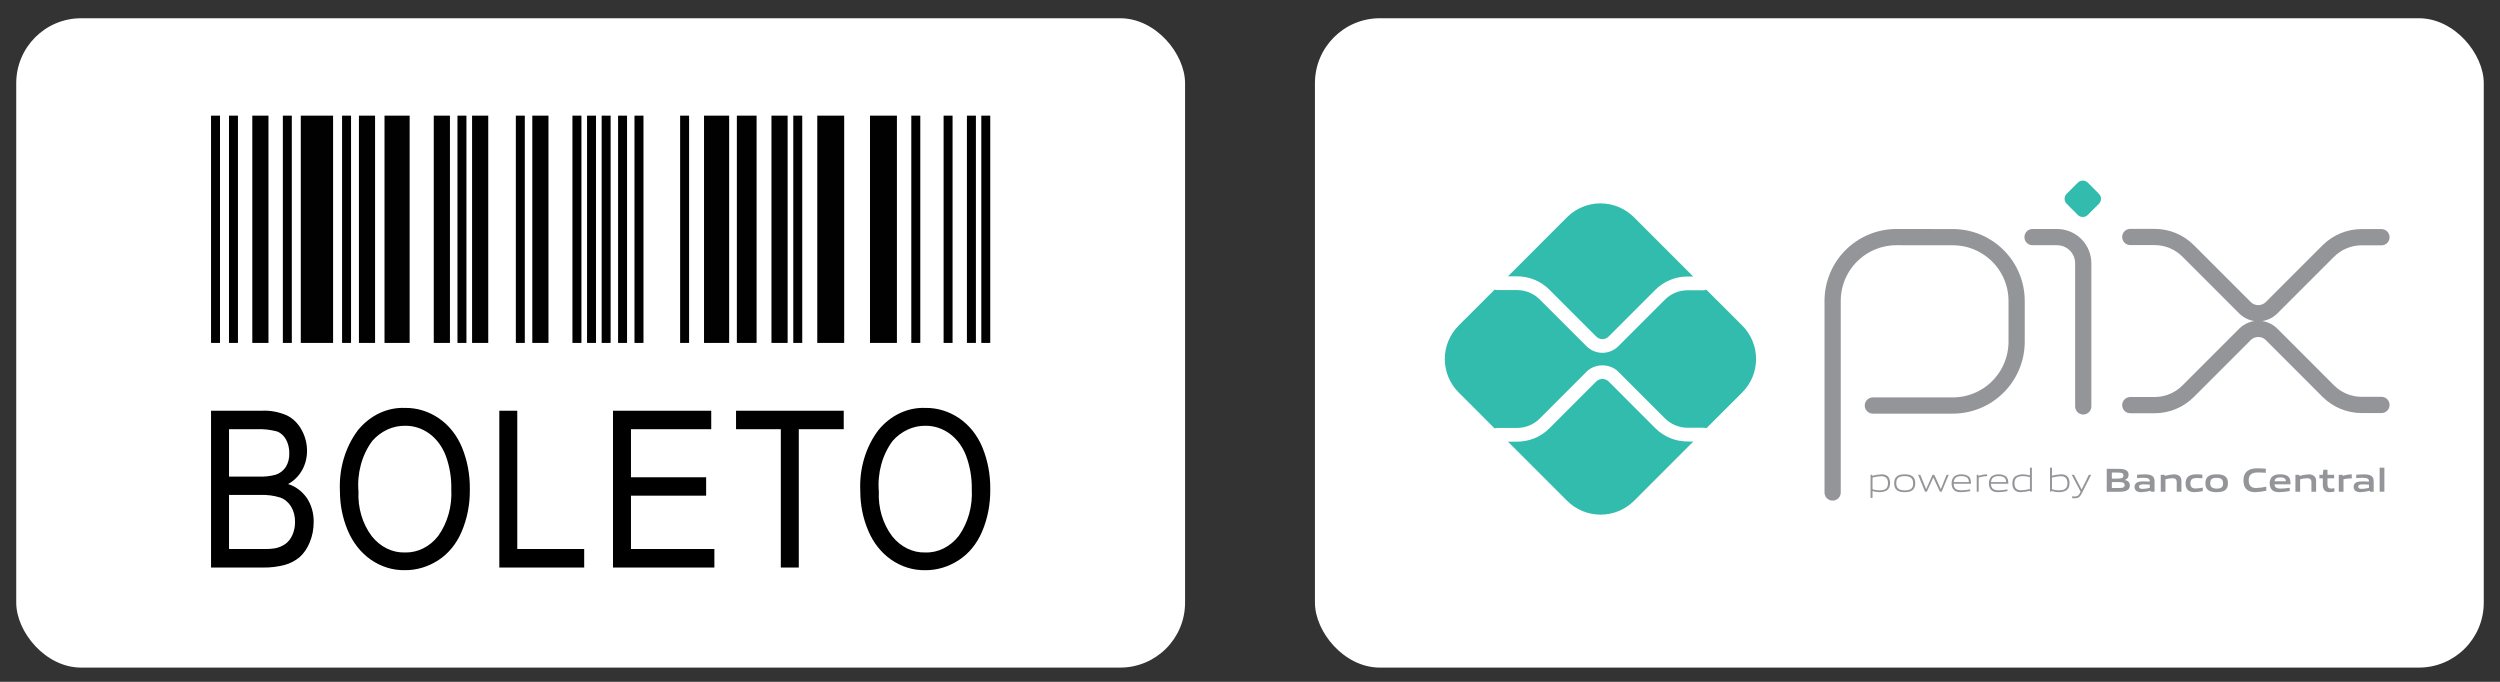 <svg width="77" height="21" viewBox="0 0 77 21" fill="none" xmlns="http://www.w3.org/2000/svg">
<rect x="0" y="0" width="77" height="21" fill="#333333" stroke="none"/>
<rect x="40.5" y="0.562" width="36" height="20" rx="2" fill="white"/>
<path d="M56.445 15.169V9.268C56.445 8.747 56.652 8.247 57.021 7.878C57.39 7.51 57.89 7.303 58.411 7.303L60.153 7.305C60.673 7.306 61.171 7.514 61.538 7.882C61.906 8.25 62.112 8.748 62.112 9.268V10.524C62.112 11.045 61.905 11.545 61.536 11.914C61.168 12.283 60.668 12.49 60.146 12.49H57.684" stroke="#939598" stroke-width="0.5" stroke-linecap="round" stroke-linejoin="round"/>
<path d="M62.602 7.303H63.357C63.571 7.303 63.776 7.388 63.928 7.539C64.079 7.69 64.164 7.896 64.164 8.11V12.517" stroke="#939598" stroke-width="0.5" stroke-linecap="round" stroke-linejoin="round"/>
<path d="M63.996 6.62L63.654 6.277C63.633 6.256 63.617 6.232 63.606 6.206C63.596 6.18 63.59 6.151 63.59 6.123C63.59 6.094 63.596 6.066 63.606 6.04C63.617 6.013 63.633 5.989 63.654 5.969L63.996 5.626C64.037 5.585 64.093 5.562 64.15 5.562C64.208 5.562 64.264 5.585 64.305 5.626L64.647 5.969C64.667 5.989 64.683 6.013 64.694 6.04C64.705 6.066 64.711 6.094 64.711 6.123C64.711 6.151 64.705 6.18 64.694 6.206C64.683 6.232 64.667 6.256 64.647 6.277L64.303 6.62C64.283 6.64 64.259 6.656 64.232 6.667C64.206 6.678 64.178 6.683 64.149 6.683C64.12 6.683 64.092 6.678 64.066 6.667C64.039 6.656 64.015 6.64 63.995 6.62" fill="#32BCAD"/>
<path d="M65.613 7.299H66.363C66.748 7.299 67.118 7.452 67.391 7.724L69.144 9.477C69.198 9.531 69.262 9.574 69.332 9.603C69.403 9.632 69.478 9.648 69.555 9.648C69.631 9.648 69.707 9.632 69.777 9.603C69.848 9.574 69.912 9.531 69.966 9.477L71.712 7.731C71.847 7.596 72.008 7.489 72.184 7.416C72.36 7.343 72.549 7.305 72.74 7.306H73.349" stroke="#939598" stroke-width="0.5" stroke-linecap="round" stroke-linejoin="round"/>
<path d="M65.613 12.478H66.363C66.748 12.478 67.118 12.325 67.391 12.053L69.144 10.3C69.253 10.191 69.4 10.13 69.555 10.13C69.709 10.13 69.857 10.191 69.966 10.3L71.712 12.047C71.985 12.319 72.355 12.472 72.74 12.472H73.349" stroke="#939598" stroke-width="0.5" stroke-linecap="round" stroke-linejoin="round"/>
<path d="M51.978 13.598C51.793 13.598 51.61 13.563 51.439 13.492C51.268 13.421 51.112 13.318 50.982 13.187L49.544 11.748C49.493 11.699 49.425 11.672 49.355 11.672C49.284 11.672 49.217 11.699 49.166 11.748L47.723 13.191C47.592 13.322 47.437 13.426 47.266 13.497C47.095 13.567 46.912 13.604 46.727 13.603H46.445L48.268 15.426C48.541 15.698 48.912 15.851 49.298 15.851C49.684 15.851 50.054 15.698 50.328 15.426L52.154 13.599L51.978 13.598Z" fill="#32BCAD"/>
<path d="M46.727 8.511C46.912 8.511 47.095 8.547 47.266 8.618C47.437 8.689 47.592 8.793 47.723 8.924L49.166 10.367C49.216 10.417 49.284 10.445 49.355 10.445C49.426 10.445 49.494 10.417 49.544 10.367L50.982 8.929C51.112 8.798 51.267 8.694 51.438 8.623C51.609 8.552 51.793 8.516 51.978 8.517H52.151L50.325 6.69C50.189 6.555 50.029 6.448 49.852 6.375C49.675 6.301 49.486 6.264 49.295 6.264C49.103 6.264 48.914 6.301 48.737 6.375C48.561 6.448 48.4 6.555 48.265 6.69L46.445 8.511H46.727Z" fill="#32BCAD"/>
<path d="M53.661 10.027L52.557 8.924C52.532 8.934 52.506 8.939 52.479 8.94H51.977C51.716 8.94 51.466 9.044 51.281 9.228L49.843 10.665C49.713 10.794 49.538 10.867 49.355 10.867C49.172 10.867 48.996 10.794 48.867 10.665L47.423 9.223C47.238 9.038 46.988 8.935 46.727 8.934H46.111C46.085 8.933 46.06 8.928 46.036 8.919L44.926 10.027C44.653 10.301 44.5 10.671 44.5 11.057C44.5 11.443 44.653 11.814 44.926 12.087L46.034 13.195C46.058 13.186 46.083 13.181 46.108 13.18H46.727C46.988 13.18 47.238 13.076 47.423 12.892L48.866 11.448C49.127 11.188 49.582 11.188 49.843 11.448L51.281 12.886C51.466 13.07 51.716 13.174 51.977 13.175H52.479C52.506 13.175 52.532 13.18 52.557 13.19L53.661 12.087C53.796 11.952 53.903 11.791 53.977 11.614C54.05 11.438 54.087 11.248 54.087 11.057C54.087 10.866 54.05 10.676 53.977 10.5C53.903 10.323 53.796 10.162 53.661 10.027" fill="#32BCAD"/>
<path d="M57.944 14.667C57.853 14.671 57.762 14.685 57.674 14.708V15.068C57.742 15.092 57.813 15.104 57.884 15.103C58.065 15.103 58.15 15.043 58.15 14.884C58.15 14.734 58.08 14.667 57.944 14.667ZM57.613 15.336V14.624H57.663L57.668 14.654C57.76 14.63 57.854 14.615 57.949 14.609C58.015 14.604 58.08 14.623 58.134 14.662C58.194 14.713 58.215 14.794 58.215 14.883C58.215 14.972 58.185 15.063 58.1 15.112C58.035 15.144 57.963 15.16 57.89 15.158C57.817 15.158 57.744 15.147 57.674 15.125V15.335L57.613 15.336Z" fill="#939598"/>
<path d="M58.666 14.665C58.485 14.665 58.405 14.722 58.405 14.88C58.405 15.034 58.484 15.103 58.666 15.103C58.847 15.103 58.925 15.047 58.925 14.889C58.925 14.735 58.846 14.665 58.666 14.665ZM58.898 15.103C58.837 15.146 58.757 15.159 58.666 15.159C58.574 15.159 58.491 15.145 58.433 15.103C58.367 15.056 58.34 14.982 58.34 14.885C58.34 14.788 58.367 14.712 58.433 14.665C58.491 14.623 58.572 14.609 58.666 14.609C58.759 14.609 58.838 14.623 58.898 14.665C58.964 14.712 58.99 14.79 58.99 14.883C58.99 14.977 58.964 15.056 58.898 15.103Z" fill="#939598"/>
<path d="M59.749 15.144L59.548 14.713H59.544L59.346 15.144H59.291L59.078 14.624H59.145L59.323 15.061H59.328L59.521 14.624H59.577L59.776 15.061H59.78L59.954 14.624H60.02L59.805 15.144H59.749Z" fill="#939598"/>
<path d="M60.409 14.664C60.242 14.664 60.186 14.739 60.175 14.847H60.643C60.638 14.728 60.577 14.664 60.409 14.664ZM60.407 15.159C60.307 15.159 60.242 15.145 60.191 15.101C60.13 15.049 60.109 14.973 60.109 14.885C60.109 14.798 60.137 14.713 60.206 14.663C60.267 14.624 60.338 14.606 60.409 14.61C60.482 14.606 60.554 14.623 60.617 14.661C60.692 14.711 60.707 14.8 60.707 14.9H60.174C60.176 15.008 60.211 15.102 60.413 15.102C60.503 15.1 60.593 15.09 60.682 15.072V15.127C60.592 15.145 60.5 15.156 60.408 15.159" fill="#939598"/>
<path d="M60.883 15.145V14.624H60.932L60.937 14.655C61.047 14.627 61.099 14.609 61.196 14.609H61.203V14.667H61.189C61.107 14.667 61.058 14.678 60.944 14.708V15.144L60.883 15.145Z" fill="#939598"/>
<path d="M61.558 14.664C61.391 14.664 61.334 14.739 61.324 14.847H61.791C61.786 14.728 61.726 14.664 61.558 14.664ZM61.556 15.159C61.456 15.159 61.391 15.145 61.339 15.101C61.279 15.049 61.258 14.973 61.258 14.885C61.258 14.798 61.286 14.713 61.355 14.663C61.415 14.625 61.486 14.606 61.558 14.61C61.63 14.606 61.703 14.623 61.766 14.661C61.841 14.711 61.857 14.8 61.857 14.9H61.322C61.324 15.008 61.359 15.102 61.561 15.102C61.651 15.1 61.741 15.09 61.83 15.072V15.127C61.74 15.145 61.648 15.156 61.556 15.159" fill="#939598"/>
<path d="M62.522 14.7C62.454 14.676 62.383 14.665 62.311 14.665C62.131 14.665 62.045 14.726 62.045 14.884C62.045 15.035 62.116 15.101 62.251 15.101C62.343 15.097 62.433 15.083 62.522 15.06V14.7ZM62.533 15.144L62.528 15.114C62.436 15.138 62.341 15.154 62.246 15.159C62.18 15.164 62.115 15.145 62.062 15.105C62.001 15.055 61.98 14.973 61.98 14.885C61.98 14.792 62.011 14.705 62.096 14.657C62.161 14.624 62.233 14.608 62.306 14.61C62.379 14.611 62.452 14.622 62.522 14.643V14.404H62.582V15.144H62.533Z" fill="#939598"/>
<path d="M63.471 14.667C63.38 14.671 63.29 14.685 63.201 14.708V15.067C63.269 15.091 63.34 15.103 63.412 15.103C63.592 15.103 63.677 15.042 63.677 14.883C63.677 14.734 63.608 14.667 63.471 14.667ZM63.627 15.112C63.562 15.144 63.49 15.16 63.418 15.159C63.339 15.158 63.26 15.145 63.185 15.119L63.182 15.144H63.141V14.404H63.201V14.652C63.291 14.629 63.384 14.615 63.477 14.609C63.542 14.605 63.608 14.624 63.661 14.663C63.722 14.713 63.742 14.795 63.742 14.883C63.742 14.972 63.712 15.064 63.627 15.112Z" fill="#939598"/>
<path d="M63.822 15.343V15.287C63.853 15.29 63.88 15.292 63.899 15.292C63.975 15.292 64.021 15.27 64.062 15.185L64.082 15.143L63.809 14.623H63.879L64.112 15.072H64.116L64.337 14.623H64.407L64.114 15.207C64.06 15.313 64.003 15.348 63.896 15.348C63.871 15.348 63.846 15.347 63.821 15.343" fill="#939598"/>
<path d="M65.247 14.848H65.045V15.031H65.247C65.386 15.031 65.439 15.015 65.439 14.939C65.439 14.858 65.366 14.848 65.246 14.848H65.247ZM65.209 14.554H65.045V14.74H65.21C65.347 14.74 65.402 14.723 65.402 14.646C65.402 14.563 65.333 14.555 65.209 14.555V14.554ZM65.523 15.098C65.448 15.145 65.359 15.147 65.195 15.147H64.887V14.44H65.188C65.329 14.44 65.416 14.441 65.488 14.485C65.511 14.499 65.531 14.52 65.544 14.544C65.556 14.569 65.562 14.597 65.56 14.625C65.56 14.699 65.529 14.748 65.448 14.781V14.785C65.54 14.806 65.598 14.853 65.598 14.953C65.6 14.981 65.594 15.01 65.581 15.035C65.568 15.06 65.547 15.082 65.523 15.096" fill="#939598"/>
<path d="M66.213 14.926C66.153 14.921 66.092 14.918 66.026 14.918C65.92 14.918 65.883 14.939 65.883 14.988C65.883 15.037 65.913 15.058 65.995 15.058C66.069 15.055 66.142 15.045 66.213 15.027V14.926ZM66.244 15.144L66.24 15.114C66.148 15.14 66.053 15.155 65.957 15.159C65.902 15.163 65.847 15.15 65.8 15.121C65.779 15.104 65.763 15.082 65.754 15.058C65.744 15.033 65.74 15.006 65.743 14.98C65.746 14.953 65.756 14.928 65.771 14.906C65.786 14.884 65.806 14.867 65.83 14.855C65.885 14.829 65.958 14.827 66.025 14.827C66.079 14.827 66.153 14.83 66.213 14.834V14.825C66.213 14.743 66.16 14.716 66.013 14.716C65.957 14.716 65.888 14.719 65.822 14.726V14.62C65.895 14.614 65.978 14.61 66.046 14.61C66.137 14.61 66.23 14.617 66.289 14.659C66.347 14.7 66.36 14.76 66.36 14.837V15.145L66.244 15.144Z" fill="#939598"/>
<path d="M67.043 15.145V14.858C67.043 14.763 66.995 14.729 66.909 14.729C66.837 14.732 66.766 14.743 66.696 14.762V15.145H66.551V14.624H66.669L66.674 14.658C66.765 14.631 66.858 14.615 66.953 14.61C67.017 14.605 67.08 14.624 67.131 14.664C67.172 14.701 67.188 14.752 67.188 14.826V15.145H67.043Z" fill="#939598"/>
<path d="M67.593 15.159C67.525 15.159 67.452 15.149 67.399 15.104C67.335 15.052 67.316 14.971 67.316 14.883C67.316 14.801 67.343 14.711 67.422 14.661C67.487 14.618 67.568 14.609 67.651 14.609C67.712 14.609 67.77 14.613 67.833 14.619V14.731C67.781 14.726 67.718 14.722 67.668 14.722C67.529 14.722 67.464 14.765 67.464 14.885C67.464 14.997 67.513 15.045 67.626 15.045C67.7 15.043 67.773 15.034 67.845 15.018V15.126C67.761 15.145 67.677 15.156 67.591 15.159" fill="#939598"/>
<path d="M68.274 14.718C68.136 14.718 68.075 14.762 68.075 14.88C68.075 14.999 68.136 15.049 68.274 15.049C68.412 15.049 68.471 15.007 68.471 14.889C68.471 14.77 68.412 14.718 68.274 14.718ZM68.524 15.104C68.46 15.147 68.376 15.159 68.274 15.159C68.172 15.159 68.087 15.146 68.024 15.104C67.952 15.056 67.926 14.978 67.926 14.885C67.926 14.791 67.952 14.711 68.024 14.664C68.087 14.621 68.17 14.609 68.274 14.609C68.378 14.609 68.46 14.621 68.524 14.664C68.596 14.711 68.621 14.791 68.621 14.883C68.621 14.976 68.595 15.056 68.524 15.104Z" fill="#939598"/>
<path d="M69.461 15.159C69.374 15.159 69.279 15.144 69.208 15.085C69.124 15.015 69.098 14.907 69.098 14.791C69.098 14.687 69.131 14.563 69.241 14.491C69.326 14.435 69.432 14.424 69.54 14.424C69.618 14.424 69.698 14.429 69.786 14.436V14.563C69.711 14.557 69.618 14.552 69.546 14.552C69.345 14.552 69.26 14.628 69.26 14.791C69.26 14.954 69.339 15.031 69.487 15.031C69.593 15.027 69.698 15.013 69.802 14.989V15.114C69.69 15.14 69.576 15.155 69.461 15.159Z" fill="#939598"/>
<path d="M70.232 14.703C70.111 14.703 70.065 14.746 70.056 14.824H70.406C70.402 14.74 70.353 14.703 70.232 14.703ZM70.21 15.159C70.125 15.159 70.047 15.148 69.99 15.101C69.932 15.053 69.906 14.972 69.906 14.883C69.906 14.804 69.932 14.715 70.004 14.664C70.068 14.618 70.15 14.609 70.232 14.609C70.306 14.609 70.394 14.618 70.458 14.662C70.541 14.72 70.549 14.811 70.549 14.918H70.055C70.058 14.998 70.1 15.049 70.246 15.049C70.339 15.047 70.432 15.038 70.524 15.023V15.124C70.42 15.144 70.316 15.156 70.21 15.159Z" fill="#939598"/>
<path d="M71.192 15.145V14.858C71.192 14.763 71.144 14.729 71.057 14.729C70.985 14.732 70.914 14.743 70.844 14.762V15.145H70.699V14.624H70.818L70.823 14.658C70.913 14.631 71.007 14.615 71.101 14.61C71.165 14.605 71.229 14.624 71.279 14.664C71.32 14.701 71.336 14.752 71.336 14.826V15.145H71.192Z" fill="#939598"/>
<path d="M71.75 15.159C71.68 15.159 71.616 15.14 71.581 15.085C71.552 15.038 71.539 14.983 71.543 14.928V14.733H71.438V14.624H71.543L71.558 14.467H71.686V14.624H71.891V14.733H71.686V14.9C71.684 14.933 71.689 14.967 71.701 14.999C71.716 15.034 71.75 15.047 71.796 15.047C71.831 15.046 71.865 15.043 71.9 15.037V15.141C71.85 15.152 71.8 15.158 71.749 15.159" fill="#939598"/>
<path d="M72.035 15.144V14.624H72.154L72.159 14.657C72.242 14.629 72.329 14.613 72.416 14.61C72.422 14.609 72.429 14.609 72.435 14.61V14.736C72.418 14.736 72.399 14.736 72.385 14.736C72.316 14.736 72.247 14.745 72.18 14.762V15.147L72.035 15.144Z" fill="#939598"/>
<path d="M72.964 14.926C72.903 14.921 72.843 14.918 72.776 14.918C72.67 14.918 72.633 14.939 72.633 14.988C72.633 15.037 72.664 15.058 72.746 15.058C72.819 15.055 72.892 15.045 72.964 15.027V14.926ZM72.995 15.144L72.99 15.114C72.898 15.14 72.803 15.155 72.708 15.159C72.653 15.163 72.597 15.15 72.55 15.121C72.531 15.107 72.516 15.088 72.506 15.066C72.496 15.044 72.491 15.02 72.492 14.995C72.491 14.966 72.499 14.937 72.514 14.911C72.53 14.886 72.553 14.866 72.58 14.855C72.635 14.829 72.708 14.827 72.775 14.827C72.83 14.827 72.903 14.83 72.964 14.834V14.825C72.964 14.743 72.91 14.716 72.764 14.716C72.707 14.716 72.638 14.719 72.572 14.726V14.62C72.645 14.614 72.728 14.61 72.796 14.61C72.887 14.61 72.98 14.617 73.039 14.659C73.097 14.7 73.11 14.76 73.11 14.837V15.145L72.995 15.144Z" fill="#939598"/>
<path d="M73.293 14.404H73.439V15.144H73.293V14.404Z" fill="#939598"/>
<rect x="0.5" y="0.562" width="36" height="20" rx="2" fill="white"/>
<path d="M6.5 3.562H6.776V10.562H6.5V3.562ZM7.053 3.562H7.329V10.562H7.053V3.562ZM8.712 3.562H8.988V10.562H8.712V3.562ZM14.09 3.562H14.366V10.562H14.09V3.562ZM15.888 3.562H16.164V10.562H15.888V3.562ZM17.631 3.562H17.908V10.562H17.631V3.562ZM18.081 3.562H18.357V10.562H18.081V3.562ZM18.531 3.562H18.807V10.562H18.531V3.562ZM19.037 3.562H19.313V10.562H19.037V3.562ZM19.542 3.562H19.819V10.562H19.542V3.562ZM20.948 3.562H21.224V10.562H20.948V3.562ZM24.433 3.562H24.709V10.562H24.433V3.562ZM28.068 3.562H28.345V10.562H28.068V3.562ZM29.063 3.562H29.339V10.562H29.063V3.562ZM29.781 3.562H30.058V10.562H29.781V3.562ZM30.224 3.562H30.5V10.562H30.224V3.562ZM10.536 3.562H10.812V10.562H10.536V3.562ZM7.771 3.562H8.269V10.562H7.771V3.562ZM11.055 3.562H11.552V10.562H11.055V3.562ZM13.36 3.562H13.858V10.562H13.36V3.562ZM14.54 3.562H15.038V10.562H14.54V3.562ZM16.395 3.562H16.893V10.562H16.395V3.562ZM21.684 3.562H22.458V10.562H21.684V3.562ZM22.695 3.562H23.303V10.562H22.695V3.562ZM23.761 3.562H24.259V10.562H23.761V3.562ZM25.172 3.562H26.001V10.562H25.172V3.562ZM26.796 3.562H27.625V10.562H26.796V3.562ZM9.264 3.562H10.259V10.562H9.264V3.562ZM11.843 3.562H12.617V10.562H11.843V3.562Z" fill="#010101"/>
<path d="M6.5 17.48V12.65H8.07C8.332 12.638 8.594 12.688 8.839 12.796C9.027 12.889 9.186 13.046 9.293 13.247C9.399 13.438 9.456 13.659 9.457 13.885C9.457 14.091 9.407 14.293 9.312 14.468C9.205 14.661 9.052 14.814 8.872 14.909C9.103 14.978 9.308 15.132 9.457 15.348C9.594 15.558 9.666 15.816 9.661 16.079C9.662 16.297 9.62 16.514 9.537 16.71C9.466 16.886 9.361 17.04 9.229 17.16C9.091 17.274 8.935 17.355 8.77 17.399C8.549 17.457 8.323 17.485 8.096 17.48H6.5ZM7.054 14.679H7.959C8.136 14.687 8.313 14.669 8.485 14.623C8.611 14.586 8.723 14.502 8.803 14.383C8.878 14.26 8.915 14.112 8.91 13.961C8.913 13.812 8.878 13.665 8.81 13.538C8.745 13.418 8.645 13.329 8.527 13.287C8.319 13.232 8.105 13.209 7.891 13.22H7.054V14.679ZM7.054 16.91H8.096C8.222 16.914 8.348 16.907 8.473 16.887C8.586 16.866 8.694 16.82 8.793 16.752C8.882 16.686 8.955 16.592 9.004 16.483C9.06 16.358 9.089 16.218 9.087 16.078C9.091 15.909 9.049 15.744 8.967 15.605C8.886 15.472 8.769 15.373 8.634 15.325C8.435 15.263 8.229 15.236 8.022 15.244H7.054V16.91ZM10.47 15.127C10.435 14.439 10.636 13.763 11.029 13.244C11.215 13.019 11.439 12.842 11.688 12.725C11.937 12.608 12.205 12.553 12.474 12.564C12.841 12.558 13.202 12.669 13.518 12.884C13.826 13.094 14.072 13.404 14.227 13.775C14.394 14.18 14.478 14.623 14.471 15.072C14.478 15.527 14.39 15.978 14.214 16.386C14.055 16.758 13.801 17.064 13.487 17.263C13.176 17.461 12.826 17.564 12.471 17.561C12.099 17.569 11.733 17.455 11.415 17.233C11.109 17.019 10.864 16.706 10.709 16.333C10.551 15.957 10.469 15.545 10.47 15.127ZM11.041 15.138C11.017 15.64 11.164 16.134 11.45 16.514C11.579 16.677 11.737 16.806 11.913 16.893C12.089 16.98 12.279 17.022 12.471 17.016C12.663 17.022 12.854 16.979 13.031 16.892C13.209 16.804 13.367 16.673 13.496 16.508C13.785 16.105 13.929 15.59 13.9 15.068C13.908 14.715 13.85 14.364 13.73 14.038C13.624 13.758 13.448 13.52 13.225 13.356C13.001 13.194 12.742 13.11 12.478 13.114C12.291 13.111 12.106 13.15 11.932 13.23C11.758 13.31 11.6 13.429 11.466 13.58C11.308 13.793 11.189 14.041 11.116 14.308C11.043 14.576 11.017 14.858 11.041 15.137V15.138ZM15.379 17.48V12.65H15.932V16.91H17.993V17.48H15.379ZM18.88 17.48V12.65H21.906V13.22H19.434V14.699H21.749V15.266H19.434V16.91H22.003V17.48H18.88ZM24.049 17.48V13.22H22.67V12.65H25.987V13.22H24.603V17.48H24.049ZM26.497 15.127C26.462 14.439 26.664 13.762 27.058 13.244C27.243 13.019 27.468 12.842 27.717 12.725C27.966 12.608 28.233 12.553 28.502 12.564C28.869 12.558 29.23 12.669 29.547 12.884C29.854 13.094 30.101 13.404 30.256 13.775C30.423 14.18 30.506 14.623 30.5 15.072C30.506 15.527 30.419 15.978 30.243 16.386C30.083 16.758 29.828 17.065 29.513 17.264C29.202 17.462 28.852 17.565 28.497 17.562C28.125 17.569 27.759 17.455 27.441 17.233C27.135 17.018 26.89 16.706 26.737 16.333C26.578 15.957 26.496 15.545 26.497 15.127ZM27.068 15.138C27.044 15.64 27.191 16.134 27.477 16.514C27.607 16.677 27.764 16.806 27.941 16.893C28.117 16.98 28.307 17.022 28.498 17.016C28.691 17.023 28.883 16.98 29.061 16.893C29.238 16.805 29.397 16.674 29.527 16.509C29.816 16.106 29.96 15.591 29.931 15.069C29.937 14.715 29.877 14.364 29.756 14.039C29.65 13.758 29.474 13.521 29.25 13.357C29.027 13.195 28.768 13.111 28.504 13.114C28.317 13.111 28.131 13.151 27.958 13.231C27.784 13.311 27.626 13.43 27.492 13.581C27.334 13.794 27.215 14.041 27.142 14.309C27.07 14.576 27.044 14.858 27.068 15.137L27.068 15.138Z" fill="black"/>
</svg>
